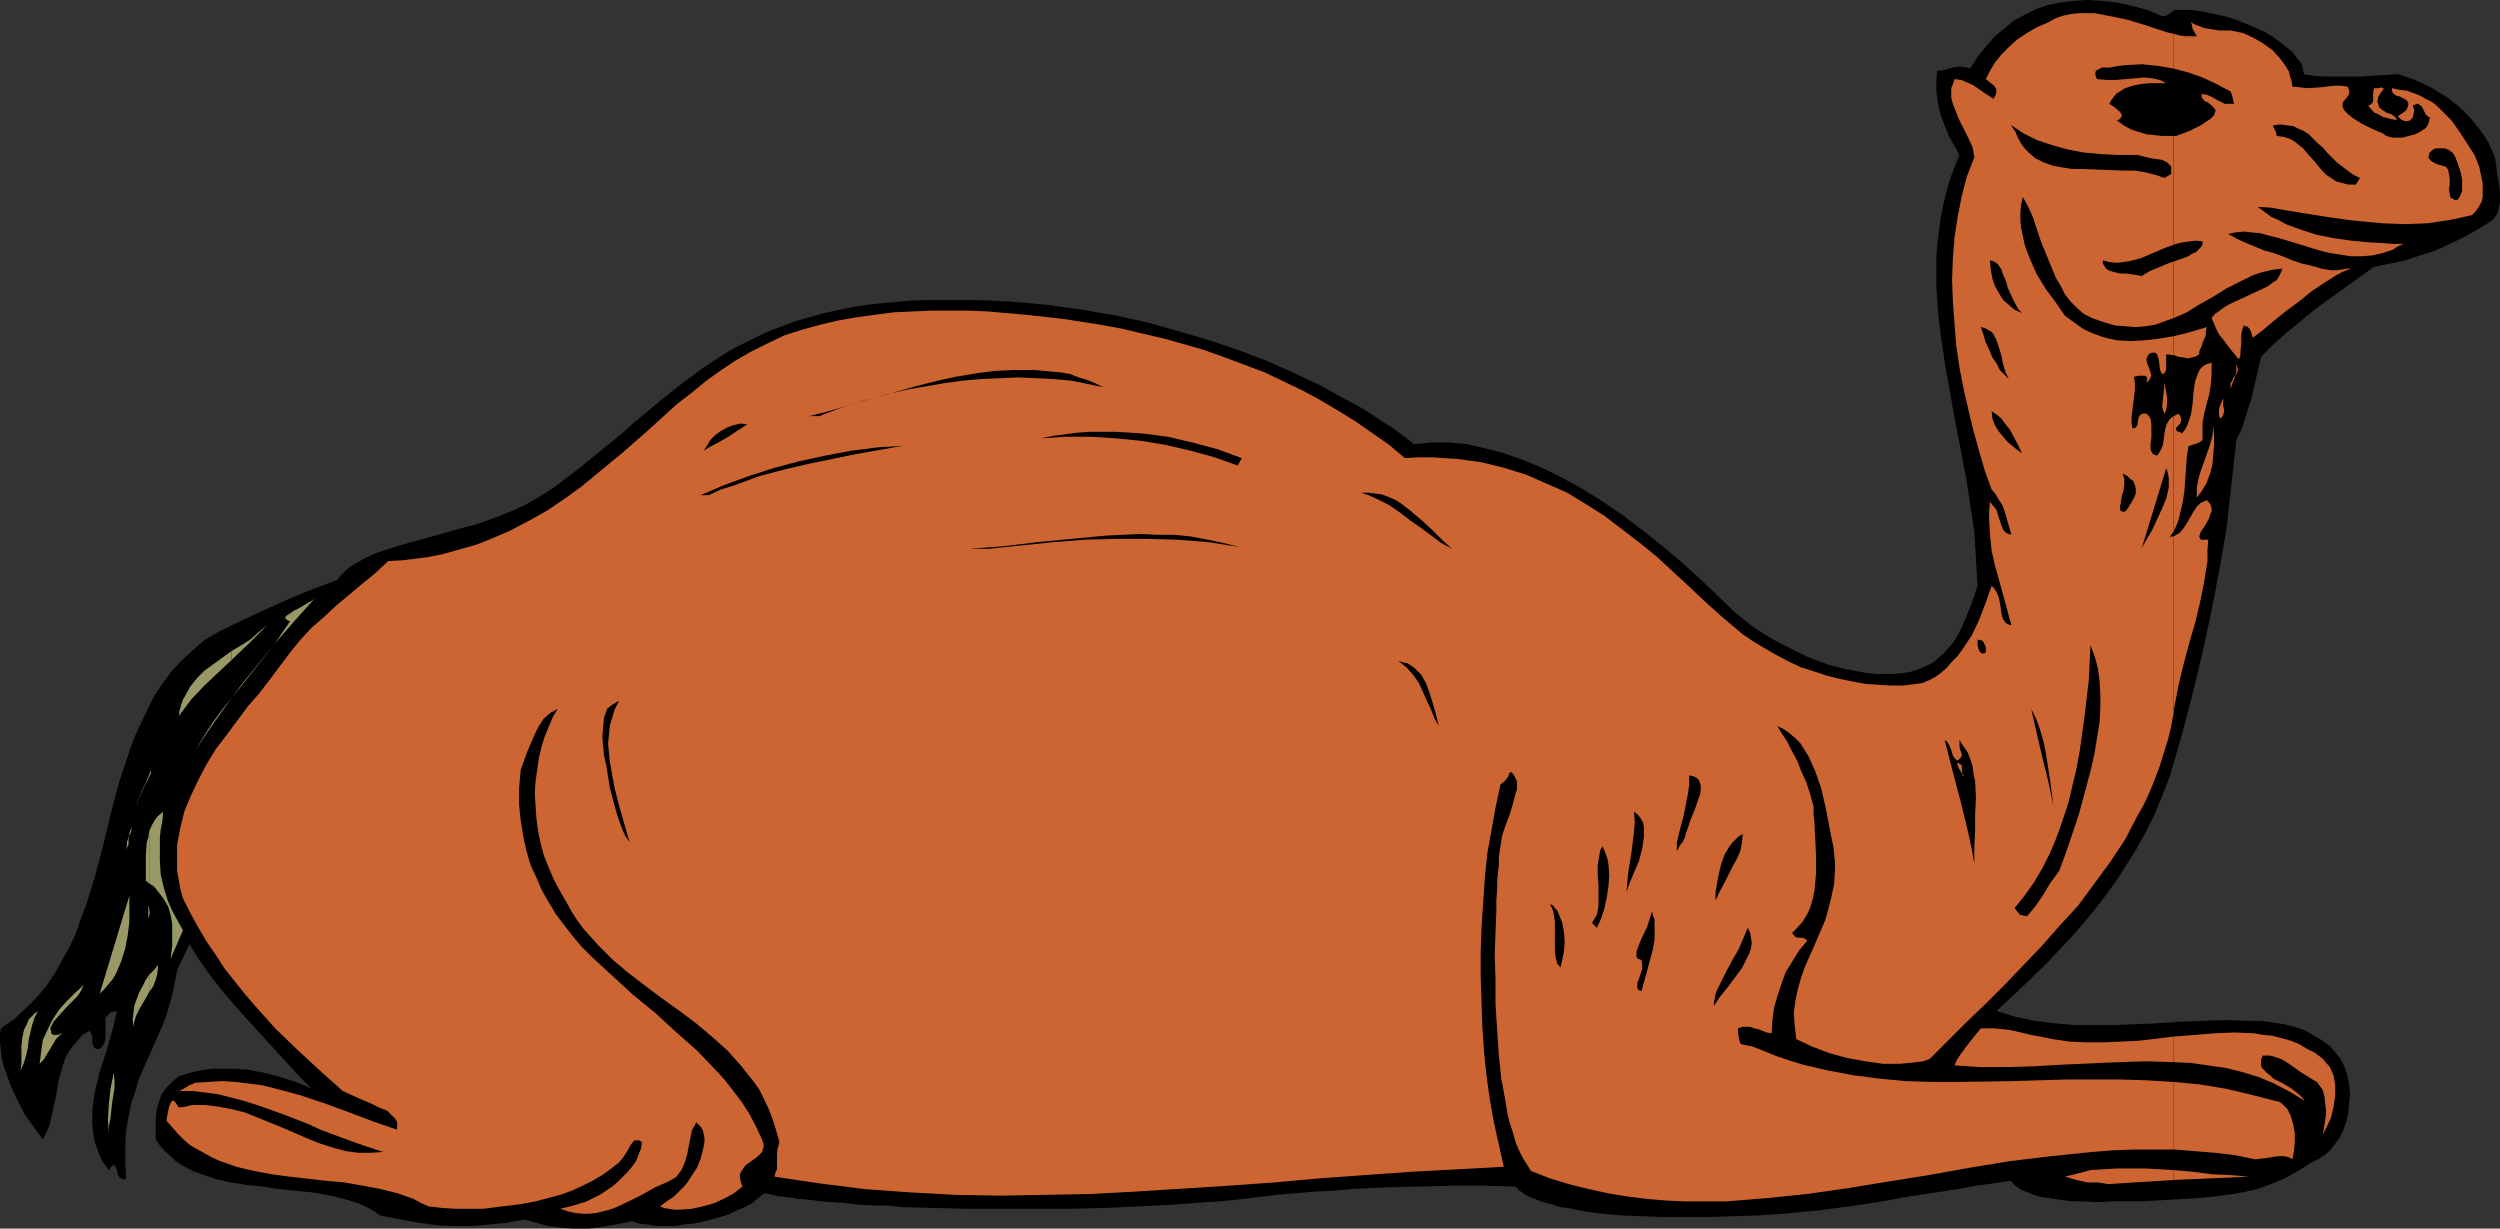 <?xml version="1.0" encoding="UTF-8" standalone="no"?>
<svg
   version="1.0"
   width="129.724mm"
   height="63.751mm"
   id="svg68"
   sodipodi:docname="Camel 09.wmf"
   xmlns:inkscape="http://www.inkscape.org/namespaces/inkscape"
   xmlns:sodipodi="http://sodipodi.sourceforge.net/DTD/sodipodi-0.dtd"
   xmlns="http://www.w3.org/2000/svg"
   xmlns:svg="http://www.w3.org/2000/svg">
  <rect width="100%" height="100%" fill="#333333" stroke="none"/>
  <sodipodi:namedview
     id="namedview68"
     pagecolor="#ffffff"
     bordercolor="#000000"
     borderopacity="0.25"
     inkscape:showpageshadow="2"
     inkscape:pageopacity="0.0"
     inkscape:pagecheckerboard="0"
     inkscape:deskcolor="#d1d1d1"
     inkscape:document-units="mm" />
  <defs
     id="defs1">
    <pattern
       id="WMFhbasepattern"
       patternUnits="userSpaceOnUse"
       width="6"
       height="6"
       x="0"
       y="0" />
  </defs>
  <path
     style="fill:#000000;fill-opacity:1;fill-rule:evenodd;stroke:none"
     d="m 37.168,185.195 -0.808,1.616 -0.808,1.778 -0.808,1.616 -0.162,0.97 -0.162,0.808 -0.485,2.424 -0.646,2.424 -0.646,2.262 -0.808,2.101 -3.717,8.403 -0.97,2.262 -0.646,2.262 -0.808,2.424 -0.485,2.424 -0.485,2.747 -0.162,2.909 v 3.07 l 0.162,3.394 -0.323,0.162 h -0.323 l -0.323,-0.162 -0.323,-0.162 -0.323,-0.646 -0.162,-0.808 -0.323,-0.646 -0.162,-0.162 v -0.162 h -0.323 l -0.162,0.162 -0.323,0.323 -0.323,0.485 -1.293,-1.778 -0.808,-1.939 -0.646,-1.778 -0.323,-1.778 -0.162,-1.939 v -2.101 l 0.162,-1.939 0.323,-1.939 0.97,-4.04 1.293,-4.04 1.131,-3.878 0.97,-4.04 -0.808,0.162 -0.485,0.162 -0.323,0.323 -0.323,0.323 -0.323,0.323 v 0.646 3.555 l -0.162,0.485 -0.162,0.485 -0.323,0.485 -0.485,0.485 h -0.485 l -0.323,-0.162 -0.323,-0.162 -0.162,-0.485 -0.162,-0.485 v -1.131 l -0.162,-0.485 -0.323,-0.646 -1.454,0.808 -0.97,1.131 -0.97,1.131 -0.808,1.131 -0.646,1.293 -0.485,1.454 -0.808,2.909 -0.485,2.909 -0.646,2.909 -0.646,2.909 -0.646,1.454 -0.646,1.293 L 6.787,221.232 5.01,218.808 3.555,216.061 2.262,213.314 1.131,210.243 0.646,208.789 0.323,207.334 0.162,205.88 0,204.425 v -1.454 l 0.162,-1.293 2.586,-1.778 2.262,-2.101 2.101,-2.101 1.939,-2.262 1.616,-2.424 1.454,-2.586 1.454,-2.586 1.293,-2.747 0.97,-2.909 1.131,-2.909 1.778,-5.818 1.616,-6.141 1.454,-6.141 1.616,-5.979 1.939,-5.818 0.97,-2.747 1.293,-2.747 1.293,-2.747 1.293,-2.586 1.616,-2.424 1.778,-2.424 1.939,-2.101 2.262,-2.101 2.262,-1.939 2.747,-1.616 2.909,-1.454 3.07,-1.454 4.202,-1.939 4.363,-1.939 4.363,-1.778 4.363,-1.616 0.646,-0.808 0.808,-0.808 0.646,-0.646 0.97,-0.646 1.939,-1.131 2.262,-1.131 2.424,-0.808 2.586,-0.808 2.909,-0.808 2.909,-0.808 6.302,-1.778 3.07,-0.808 3.232,-1.131 3.232,-1.293 2.909,-1.293 3.07,-1.778 2.747,-1.778 4.686,-3.555 4.363,-3.555 4.202,-3.394 1.939,-1.778 1.939,-1.616 3.878,-3.232 3.878,-3.07 3.878,-2.909 4.202,-2.747 2.101,-1.293 2.262,-1.131 2.262,-1.131 2.424,-1.131 2.586,-0.97 2.586,-0.97 2.747,-0.808 2.909,-0.808 3.07,-0.646 3.07,-0.646 3.394,-0.485 3.555,-0.323 3.717,-0.323 4.04,-0.162 h 4.04 4.363 l 3.717,0.162 3.717,0.162 3.555,0.323 3.555,0.323 6.949,0.97 6.626,1.131 6.464,1.454 6.302,1.778 5.979,1.778 5.656,1.939 5.494,2.101 5.01,2.262 4.848,2.262 4.363,2.424 4.202,2.262 3.717,2.424 1.778,1.131 1.616,1.131 1.454,1.131 1.454,1.131 3.394,-0.323 h 3.394 l 3.555,0.323 3.555,0.808 3.717,0.97 3.717,1.293 3.878,1.616 3.878,1.939 3.878,2.101 3.878,2.424 4.04,2.747 4.04,3.07 4.04,3.232 4.04,3.394 4.04,3.717 4.04,3.878 1.454,1.454 1.778,1.454 1.778,1.454 1.939,1.293 2.101,1.293 2.101,1.131 2.262,1.131 2.262,1.131 2.424,0.97 2.262,0.808 2.424,0.646 2.586,0.485 2.424,0.485 2.262,0.162 h 2.424 l 2.262,-0.162 1.778,-0.323 1.454,-0.485 1.454,-0.646 1.293,-0.646 1.131,-0.97 0.97,-0.808 0.97,-1.131 0.97,-1.131 0.808,-1.293 0.646,-1.293 1.131,-2.586 1.131,-2.909 0.97,-2.909 -0.323,-5.333 -0.323,-5.333 -0.808,-5.333 -0.808,-5.333 -2.101,-10.827 -1.939,-10.827 -0.808,-5.333 -0.646,-5.333 -0.323,-5.171 V 53.328 50.743 l 0.162,-2.586 0.323,-2.586 0.323,-2.586 0.485,-2.586 0.646,-2.586 0.646,-2.424 0.97,-2.586 0.97,-2.424 -0.97,-1.778 -1.131,-1.939 -0.808,-2.101 -0.808,-2.101 -0.485,-2.101 -0.323,-2.262 v -2.101 l 0.162,-2.101 h 0.646 l 0.808,-0.162 1.616,-0.485 0.97,-0.162 h 0.808 l 0.97,0.162 0.646,0.162 1.454,-2.262 1.616,-1.939 1.616,-1.939 1.939,-1.616 1.939,-1.616 2.101,-1.131 2.262,-1.131 2.424,-0.808 2.424,-0.485 2.586,-0.323 L 409.332,0 l 2.909,0.162 2.909,0.323 2.909,0.646 3.07,0.808 3.07,1.293 0.485,-0.162 0.485,-0.162 0.646,-0.485 0.646,-0.485 h 0.485 0.485 2.262 l 2.262,0.323 2.262,0.485 2.262,0.485 2.101,0.646 1.939,0.808 1.939,0.808 1.778,0.808 1.616,0.97 1.454,1.131 1.293,0.97 1.131,0.97 0.808,1.131 0.808,0.97 0.323,1.131 0.162,0.97 1.939,0.323 1.939,0.162 h 2.262 2.262 2.424 l 2.586,-0.162 5.01,-0.323 3.394,1.131 3.07,1.454 2.909,1.778 1.293,0.97 1.293,0.97 1.131,1.131 1.131,1.131 1.939,2.424 0.808,1.131 0.808,1.293 0.646,1.454 0.646,1.454 0.485,3.555 0.323,1.939 0.162,1.616 v 1.778 l -0.162,0.646 -0.162,0.808 -0.162,0.646 -0.485,0.646 -0.323,0.485 -0.646,0.485 -2.586,1.616 -2.586,1.454 -2.747,1.293 -2.747,1.293 -3.07,0.97 -2.909,0.97 -3.07,0.646 -3.07,0.646 -2.747,1.939 -2.909,2.101 -5.818,4.202 -2.747,2.262 -2.747,2.262 -2.747,2.424 -2.424,2.424 -0.97,4.202 -0.97,4.202 -0.646,1.939 -0.646,2.101 -0.646,1.939 -0.97,1.939 -0.97,8.888 -0.97,8.565 -1.454,8.403 -1.616,8.403 -1.778,8.08 -1.939,8.08 -2.101,7.918 -2.262,7.757 -1.454,3.717 -1.454,3.555 -1.778,3.555 -1.778,3.232 -1.939,3.07 -1.939,3.07 -2.101,2.909 -2.262,2.909 -2.101,2.586 -2.424,2.747 -4.686,5.01 -5.01,4.848 -5.01,4.686 3.717,1.131 3.878,0.808 3.878,0.485 3.878,0.323 h 3.878 4.04 l 7.918,-0.323 4.686,-0.323 4.525,-0.162 4.848,-0.162 4.525,0.162 h 2.262 l 2.262,0.323 2.101,0.323 1.939,0.485 1.939,0.646 1.778,0.97 1.616,0.97 1.616,1.131 1.131,1.293 1.131,1.454 0.808,1.616 0.485,1.616 0.323,1.778 0.162,1.778 -0.162,1.778 -0.162,1.778 -0.323,1.616 -0.646,1.778 -0.646,1.454 -0.97,1.293 -0.97,1.293 -1.131,0.97 -1.293,0.808 -1.293,0.646 -2.586,1.616 -2.586,1.454 -2.747,1.131 -2.586,0.97 -2.909,0.646 -2.909,0.485 -2.747,0.323 -3.07,0.323 -5.494,0.323 -5.818,0.323 h -5.656 l -2.747,0.162 -2.586,-0.162 h -2.424 l -2.424,-0.323 -2.262,-0.323 -1.939,-0.323 -1.778,-0.646 -1.616,-0.646 -1.131,-0.808 -0.485,-0.485 -0.485,-0.485 -2.101,0.323 -2.262,0.323 -2.424,0.323 -2.424,0.485 -5.171,0.808 -5.494,0.808 -5.333,0.97 -5.171,0.808 -2.424,0.323 -2.424,0.323 -2.262,0.323 -2.101,0.162 -5.01,0.485 -4.848,0.323 -4.848,0.162 -4.848,0.162 h -4.525 -4.525 l -4.202,-0.162 -4.04,-0.162 -3.717,-0.323 -3.555,-0.485 -3.07,-0.646 -1.454,-0.162 -1.454,-0.485 -1.293,-0.323 -1.131,-0.323 -1.131,-0.485 -0.97,-0.323 -0.97,-0.485 -0.646,-0.485 -0.646,-0.485 -0.646,-0.646 -6.141,-0.162 h -6.141 l -6.302,0.162 -6.626,0.162 -6.787,0.323 -3.555,0.323 -3.555,0.162 -3.717,0.323 -3.878,0.323 -4.04,0.485 -4.04,0.485 -3.07,0.323 -3.07,0.162 -6.302,0.485 -6.464,0.323 -6.787,0.323 -6.787,0.162 h -6.787 -6.787 -6.626 l -6.464,-0.162 -6.141,-0.162 -3.07,-0.323 h -2.747 l -2.909,-0.162 -2.586,-0.323 -2.424,-0.162 -2.424,-0.162 -2.262,-0.323 -2.101,-0.162 -1.939,-0.323 -1.778,-0.162 -1.454,-0.323 -1.454,-0.323 -1.293,0.97 -1.131,0.97 -1.454,0.808 -1.616,0.646 -1.616,0.808 -1.616,0.485 -1.778,0.485 -1.778,0.485 -1.778,0.323 -1.778,0.162 -1.778,0.323 h -3.555 l -1.778,-0.323 -1.616,-0.162 -1.454,-0.485 -3.07,0.646 -2.747,0.485 -2.747,0.323 h -2.747 l -2.586,-0.162 -2.424,-0.323 -2.424,-0.646 -2.262,-0.646 -3.555,0.646 -3.394,0.323 -3.394,0.323 h -3.394 l -3.394,-0.162 -3.555,-0.485 -3.717,-0.646 -4.04,-0.808 -1.131,-0.808 -1.131,-0.646 -1.293,-0.646 -1.293,-0.485 -2.747,-0.808 -2.909,-0.646 -2.909,-0.485 -3.232,-0.323 -3.232,-0.323 -3.07,-0.485 -3.232,-0.323 -3.07,-0.485 -2.909,-0.646 -2.747,-0.97 -1.454,-0.485 -1.293,-0.646 -1.131,-0.646 -1.293,-0.808 -0.97,-0.97 -1.131,-0.97 -0.97,-1.131 -0.808,-1.131 v -2.101 -1.939 l 0.162,-1.778 0.485,-1.616 0.485,-1.454 0.97,-1.293 1.131,-1.131 1.293,-1.131 1.616,-0.485 1.778,-0.485 1.778,-0.323 1.616,-0.162 h 1.616 1.778 l 3.232,0.162 3.394,0.646 3.07,0.808 3.07,0.97 3.07,1.293 -2.101,-2.101 -1.939,-2.101 -3.555,-3.878 -3.394,-3.717 -3.232,-3.555 -2.909,-3.394 -2.586,-3.232 -2.262,-3.232 z"
     id="path1" />
  <path
     style="fill:#999965;fill-opacity:1;fill-rule:evenodd;stroke:none"
     d="m 45.41,136.876 v 0 l 1.939,-2.586 2.101,-2.586 4.04,-5.01 4.202,-4.848 4.363,-4.848 -0.323,0.323 -0.323,0.323 -1.131,0.646 -1.293,0.808 -1.293,0.646 -0.97,0.646 -0.485,0.323 -0.162,0.162 -0.162,0.323 0.162,0.162 0.323,0.323 0.485,0.162 -2.747,4.04 -2.909,3.717 -2.909,3.717 z"
     id="path2" />
  <path
     style="fill:#999965;fill-opacity:1;fill-rule:evenodd;stroke:none"
     d="m 45.41,127.665 v 1.778 l 3.555,-3.394 1.778,-1.778 1.616,-1.616 -1.616,1.293 -1.616,1.454 -1.778,1.131 z"
     id="path3" />
  <path
     style="fill:#999965;fill-opacity:1;fill-rule:evenodd;stroke:none"
     d="m 45.41,129.443 v -1.778 l -3.555,2.586 -1.778,1.293 -1.454,1.454 -1.293,1.616 -0.97,1.778 -0.485,0.808 -0.323,0.97 -0.323,1.131 -0.162,1.131 2.424,-3.232 2.586,-2.747 2.747,-2.586 z"
     id="path4" />
  <path
     style="fill:#999965;fill-opacity:1;fill-rule:evenodd;stroke:none"
     d="m 45.41,136.876 v 0 l -1.939,2.424 -1.778,2.424 -1.778,2.747 -1.616,2.747 1.778,-2.747 1.778,-2.586 z"
     id="path5" />
  <path
     style="fill:#999965;fill-opacity:1;fill-rule:evenodd;stroke:none"
     d="m 29.25,191.174 v 3.394 l 0.808,-1.131 0.485,-1.293 0.323,-1.293 0.162,-1.616 -0.808,0.97 z"
     id="path6" />
  <path
     style="fill:#999965;fill-opacity:1;fill-rule:evenodd;stroke:none"
     d="m 29.25,178.246 v 1.454 l 0.162,-0.808 z"
     id="path7" />
  <path
     style="fill:#999965;fill-opacity:1;fill-rule:evenodd;stroke:none"
     d="m 29.25,163.056 v 10.181 l 0.97,0.646 0.646,0.808 1.131,1.454 0.97,1.616 0.485,1.616 0.323,1.778 v 2.101 2.262 l -0.162,1.293 -0.162,1.293 2.424,-5.656 -0.808,-1.454 -0.808,-1.454 -0.646,-1.293 -0.646,-1.454 -0.808,-2.586 -0.646,-2.747 -0.162,-2.747 v -2.747 -1.616 l 0.162,-1.616 0.323,-1.616 0.162,-1.939 -0.97,0.808 -0.646,0.808 -0.646,1.131 z"
     id="path8" />
  <path
     style="fill:#999965;fill-opacity:1;fill-rule:evenodd;stroke:none"
     d="m 29.25,151.905 v 0.485 l 0.323,-0.646 v -0.808 z"
     id="path9" />
  <path
     style="fill:#999965;fill-opacity:1;fill-rule:evenodd;stroke:none"
     d="m 29.25,152.39 v -0.485 l -0.646,1.616 -0.808,1.616 -0.646,1.616 -0.323,1.454 0.162,-0.97 0.323,-0.808 0.646,-1.454 0.646,-1.293 z"
     id="path10" />
  <path
     style="fill:#999965;fill-opacity:1;fill-rule:evenodd;stroke:none"
     d="m 29.25,173.236 v -10.181 l -0.162,1.131 -0.323,1.131 -0.162,2.424 v 5.01 z"
     id="path11" />
  <path
     style="fill:#999965;fill-opacity:1;fill-rule:evenodd;stroke:none"
     d="m 29.25,179.7 v -1.454 -0.323 l -0.162,-0.323 v 2.424 z"
     id="path12" />
  <path
     style="fill:#999965;fill-opacity:1;fill-rule:evenodd;stroke:none"
     d="m 29.25,194.568 v -3.394 l -0.646,0.97 -0.646,1.293 -0.646,1.131 -0.485,1.293 -0.485,1.293 -0.162,1.454 -0.162,1.293 0.162,1.454 0.162,-0.97 0.323,-1.131 0.808,-1.616 0.97,-1.616 z"
     id="path13" />
  <path
     style="fill:#999965;fill-opacity:1;fill-rule:evenodd;stroke:none"
     d="m 21.331,222.525 -0.162,-2.909 0.162,-2.909 0.323,-3.07 0.646,-3.232 0.162,1.454 v 1.454 l -0.485,3.07 -0.323,3.07 -0.323,1.454 z"
     id="path14" />
  <path
     style="fill:#999965;fill-opacity:1;fill-rule:evenodd;stroke:none"
     d="m 4.04,209.92 0.162,-1.454 v -1.616 -1.616 l 0.162,-1.616 0.323,-1.616 0.646,-1.293 0.323,-0.808 0.485,-0.485 0.646,-0.646 0.646,-0.485 -0.646,1.293 -0.485,1.454 -0.646,2.747 -0.162,1.454 -0.323,1.616 -0.485,1.616 z"
     id="path15" />
  <path
     style="fill:#999965;fill-opacity:1;fill-rule:evenodd;stroke:none"
     d="m 7.757,208.627 0.162,-1.131 0.162,-1.293 0.162,-1.131 0.162,-1.131 0.97,-2.101 0.97,-1.939 1.293,-1.939 1.454,-1.616 1.616,-1.616 1.778,-1.616 -0.646,1.293 -0.646,0.97 -1.939,1.939 -1.778,1.939 -0.97,1.131 -0.646,1.293 0.162,0.485 v 0.323 l 0.162,0.323 0.323,0.162 h 0.323 0.485 l 0.97,-0.323 -0.646,0.485 -0.646,0.646 -0.97,1.616 -0.97,1.616 -0.485,0.808 z"
     id="path16" />
  <path
     style="fill:#999965;fill-opacity:1;fill-rule:evenodd;stroke:none"
     d="m 19.554,194.891 5.818,-19.231 v 2.586 2.586 l -0.323,2.586 -0.485,2.586 -0.808,2.586 -0.97,2.262 -0.646,1.131 -0.808,0.97 -0.808,0.97 z"
     id="path17" />
  <path
     style="fill:#999965;fill-opacity:1;fill-rule:evenodd;stroke:none"
     d="m 24.725,166.611 0.323,-0.646 0.162,-0.323 v -0.97 l 0.162,-1.131 0.162,-0.646 0.323,-0.646 -0.162,0.97 -0.485,0.97 -0.323,0.97 v 0.646 z"
     id="path18" />
  <path
     style="fill:#cc6532;fill-opacity:1;fill-rule:evenodd;stroke:none"
     d="m 467.347,47.672 v 1.939 l 1.939,-0.646 0.97,-0.646 1.131,-0.485 h -1.939 z"
     id="path19" />
  <path
     style="fill:#cc6532;fill-opacity:1;fill-rule:evenodd;stroke:none"
     d="m 467.347,26.179 v 17.615 l 4.363,0.162 4.363,-0.162 2.101,-0.323 2.262,-0.323 2.262,-0.485 2.101,-0.485 0.646,-0.646 0.485,-0.646 0.485,-0.808 0.323,-0.646 0.162,-0.808 v -0.97 -1.616 l -0.323,-1.616 -0.323,-1.616 -0.485,-1.293 -0.485,-1.131 -2.909,-4.525 -1.616,-2.262 -1.778,-1.778 -0.97,-0.97 -0.97,-0.808 -1.293,-0.646 -1.131,-0.646 -1.293,-0.485 -1.293,-0.485 -1.454,-0.162 -1.454,-0.323 v 0.646 l 0.323,0.485 0.485,0.323 0.646,0.162 0.97,0.485 0.485,0.323 0.323,0.646 -0.162,0.646 -0.323,0.646 -0.646,0.485 -0.97,0.646 0.323,0.323 0.323,0.323 0.646,0.323 h 0.646 l 0.485,-0.162 0.485,-0.485 0.162,-0.646 0.162,-0.97 -0.323,-0.808 0.485,-0.162 0.323,-0.162 h 0.323 l 0.162,0.162 0.485,0.323 0.162,0.323 0.323,0.646 0.323,0.646 0.323,0.323 0.485,0.323 -0.162,0.646 -0.162,0.485 -0.323,0.646 -0.323,0.323 -0.97,0.646 -0.97,0.485 -1.293,0.323 -1.131,0.323 h -1.293 -0.808 l -1.131,-0.323 z"
     id="path20" />
  <path
     style="fill:#cc6532;fill-opacity:1;fill-rule:evenodd;stroke:none"
     d="m 467.347,21.655 v 1.293 l 1.293,0.323 1.454,0.323 -0.162,-0.323 -0.162,-0.323 -0.323,-0.162 -0.323,-0.323 -0.97,-0.323 z"
     id="path21" />
  <path
     style="fill:#cc6532;fill-opacity:1;fill-rule:evenodd;stroke:none"
     d="m 467.347,17.291 v 0.323 l 0.162,-0.323 v 0 z"
     id="path22" />
  <path
     style="fill:#cc6532;fill-opacity:1;fill-rule:evenodd;stroke:none"
     d="m 467.347,17.615 v -0.323 l -0.323,-0.162 -0.485,0.162 h -0.323 -0.646 l -0.162,1.131 v 0.97 0.485 l -0.162,0.323 -0.323,0.323 -0.485,0.162 0.646,0.808 0.646,0.646 0.808,0.323 0.808,0.485 v -1.293 l -0.646,-0.485 -0.162,-0.162 v -0.323 l -0.162,-0.323 -0.162,-0.485 0.162,-0.485 v -0.323 l 0.485,-0.808 z"
     id="path23" />
  <path
     style="fill:#cc6532;fill-opacity:1;fill-rule:evenodd;stroke:none"
     d="M 467.347,43.794 V 26.179 l -2.262,-0.97 -1.939,-0.97 -1.778,-1.131 -0.808,-0.646 -0.808,-0.808 -0.162,-0.323 -0.162,-0.485 v -0.485 l 0.162,-0.485 0.485,-0.485 0.323,-0.485 0.323,-0.485 v -0.646 l -0.162,-0.485 -0.162,-0.323 -1.454,-0.162 h -1.293 l -2.586,0.323 -2.586,0.162 -1.454,-0.162 -1.454,-0.162 -0.162,-1.131 -0.323,-0.97 -0.162,-0.808 -1.131,-1.778 -0.646,-0.808 -1.454,-1.616 -1.778,-1.293 -1.939,-1.131 -2.101,-0.97 -2.424,-0.485 h -2.262 l -0.97,-0.162 -0.97,-0.162 -0.97,-0.162 -0.808,-0.323 -0.97,-0.323 -0.808,-0.485 0.162,0.485 0.162,0.808 0.808,1.454 h -2.262 l -1.131,-0.162 -1.131,-0.323 v 9.696 h 0.323 0.323 l 0.162,0.323 v 0 l -0.323,0.323 h -0.162 l -0.323,-0.162 v 45.572 l 2.586,-1.131 2.586,-1.616 2.586,-1.454 2.586,-1.616 2.586,-1.293 2.586,-1.293 1.454,-0.485 1.293,-0.323 1.454,-0.323 1.616,-0.162 -0.323,0.808 -0.323,0.646 -0.485,0.808 -0.808,0.485 -0.808,0.646 -0.97,0.485 -2.101,0.97 -2.424,1.131 -2.101,0.97 -1.131,0.646 -0.808,0.646 -0.97,0.646 -0.646,0.808 0.485,1.131 0.485,1.131 0.485,0.97 0.808,0.97 1.454,1.939 1.616,1.939 0.323,-0.646 V 69.004 l 0.162,-1.616 v -1.778 l 0.162,-0.808 0.323,-0.97 0.323,0.162 h 0.323 l 0.485,0.485 0.323,0.646 0.323,1.131 2.101,-1.616 2.101,-1.778 2.424,-1.939 2.424,-1.778 2.586,-2.101 2.424,-1.616 2.586,-1.616 1.293,-0.646 1.293,-0.485 h -0.808 l -0.808,0.162 -1.293,0.162 h -0.97 l -0.97,-0.162 -0.97,-0.162 -0.97,-0.323 -1.293,-0.323 -1.454,-0.323 -1.939,-0.646 -1.939,-0.808 -1.778,-0.646 -1.778,-0.485 -3.555,-1.454 -1.778,-0.808 -1.778,-0.97 1.454,-0.323 1.616,-0.162 1.454,0.162 1.778,0.162 1.778,0.485 1.939,0.485 3.717,1.131 4.202,1.293 1.939,0.485 2.101,0.323 2.101,0.323 h 2.101 l 2.101,-0.162 2.101,-0.485 v -1.939 l -3.07,-0.162 -3.232,-0.323 -3.394,-0.485 -3.232,-0.646 -3.07,-0.97 -3.07,-1.131 -1.454,-0.808 -1.454,-0.646 -1.293,-0.97 -1.293,-0.97 2.586,0.162 2.747,0.485 2.909,0.485 3.07,0.485 3.07,0.485 3.394,0.485 3.232,0.323 z"
     id="path24" />
  <path
     style="fill:#cc6532;fill-opacity:1;fill-rule:evenodd;stroke:none"
     d="m 426.3,229.474 v 1.939 l 14.706,-0.646 -3.717,-0.323 -3.555,-0.162 -3.717,-0.485 z"
     id="path25" />
  <path
     style="fill:#cc6532;fill-opacity:1;fill-rule:evenodd;stroke:none"
     d="m 426.3,212.182 v 13.251 l 4.04,0.323 4.04,0.323 4.04,0.485 3.878,0.808 2.586,-0.323 0.97,-0.162 1.131,-0.162 h 0.808 l 0.808,0.162 0.485,0.162 0.485,0.323 0.323,-1.616 0.162,-1.778 v -1.778 l -0.323,-1.778 -0.485,-1.616 -0.323,-0.646 -0.323,-0.646 -0.646,-0.646 -0.485,-0.485 -0.485,-0.323 -0.808,-0.162 -5.01,-1.293 -4.848,-1.131 -5.01,-0.808 z"
     id="path26" />
  <path
     style="fill:#cc6532;fill-opacity:1;fill-rule:evenodd;stroke:none"
     d="m 426.3,203.294 v 5.01 l 3.394,0.162 3.394,0.485 3.394,0.485 3.232,0.808 3.232,0.97 3.07,1.293 3.07,1.616 2.909,1.778 -0.485,-0.646 -0.646,-0.646 -1.454,-1.131 -1.616,-0.97 -1.939,-0.97 -0.646,-0.646 -0.646,-0.485 -0.485,-0.485 -0.485,-0.485 -0.162,-0.485 v -0.646 -0.485 l 0.323,-0.808 h 1.454 l 1.131,0.323 1.293,0.485 1.293,0.808 1.131,0.808 1.131,0.808 1.293,0.808 1.293,0.808 0.646,0.323 0.323,0.485 0.808,1.131 0.323,1.293 0.162,1.454 0.162,1.454 -0.162,1.616 -0.485,2.909 0.808,-1.616 0.808,-1.778 0.485,-2.101 0.323,-2.101 v -2.101 l -0.162,-0.97 -0.162,-0.97 -0.808,-1.778 -0.646,-0.646 -0.646,-0.808 -1.454,-1.131 -1.616,-0.808 -1.616,-0.97 -1.616,-0.646 -1.778,-0.485 -1.778,-0.485 -1.778,-0.162 -1.778,-0.323 -3.878,-0.162 -3.878,0.162 -4.04,0.323 z"
     id="path27" />
  <path
     style="fill:#cc6532;fill-opacity:1;fill-rule:evenodd;stroke:none"
     d="m 426.3,105.202 v 34.583 -0.646 l 0.162,-0.646 0.808,-4.202 0.97,-4.04 1.131,-4.202 1.131,-3.878 0.97,-4.04 0.808,-4.04 0.646,-4.04 v -2.101 l 0.162,-2.101 h -0.808 -0.646 l -0.162,-0.323 -0.162,-0.323 0.162,-0.485 0.162,-0.485 0.808,-1.131 0.808,-1.454 0.162,-0.646 0.323,-0.646 v -0.646 l -0.162,-0.646 -0.323,-0.485 -0.485,-0.485 -0.646,0.323 -0.485,0.162 -0.808,0.808 -0.646,0.97 -0.646,1.131 -0.646,1.131 -0.646,0.97 -0.808,0.97 -0.646,0.323 z"
     id="path28" />
  <path
     style="fill:#cc6532;fill-opacity:1;fill-rule:evenodd;stroke:none"
     d="m 426.3,81.609 v 22.624 l 0.808,-1.778 0.485,-1.939 0.485,-2.101 0.323,-2.101 0.323,-4.525 0.162,-2.262 0.323,-2.101 h 0.323 l 0.323,-0.162 0.646,-0.162 0.808,-0.323 0.646,-0.485 V 84.517 82.901 l 0.323,-1.778 0.485,-1.939 0.485,-1.778 0.323,-1.939 0.162,-2.101 v -2.262 l -0.97,0.323 -0.646,0.323 -0.646,0.646 -0.323,0.646 -0.323,0.808 -0.323,0.97 -0.323,2.101 -0.162,2.262 -0.323,2.101 -0.323,0.97 -0.323,0.97 -0.485,0.97 -0.646,0.808 -0.485,-0.323 h -0.323 l -0.323,-0.323 v -0.162 -0.323 l 0.323,-0.323 0.485,-0.485 0.162,-0.646 v -0.162 -0.323 l -0.162,-0.323 -0.323,-0.485 z"
     id="path29" />
  <path
     style="fill:#cc6532;fill-opacity:1;fill-rule:evenodd;stroke:none"
     d="m 426.3,65.933 v 3.717 l 0.485,0.162 0.485,0.162 1.131,0.162 0.646,0.162 0.646,-0.162 0.808,-0.162 0.808,-0.485 V 69.004 l 0.162,-0.485 0.323,-0.646 0.162,-0.646 0.646,-1.454 v -0.646 l 0.162,-0.97 -3.232,0.97 z"
     id="path30" />
  <path
     style="fill:#cc6532;fill-opacity:1;fill-rule:evenodd;stroke:none"
     d="M 426.3,16.322 V 6.626 l -1.454,-0.323 -1.454,-0.485 -2.909,-0.97 -3.232,-0.97 -3.07,-0.646 -3.394,-0.646 h -1.454 -1.616 l -1.616,0.162 -1.454,0.323 -1.454,0.485 -1.454,0.808 -2.262,0.97 -1.939,1.131 -1.939,1.293 -1.616,1.454 -1.454,1.454 -1.293,1.616 -0.97,1.616 -0.808,1.616 0.808,0.646 0.808,0.646 0.323,0.485 0.162,0.485 -0.162,0.808 -0.162,0.323 -0.323,0.485 -0.646,-0.485 -0.808,-0.485 -1.616,-1.131 -0.97,-0.646 -1.131,-0.485 -1.131,-0.485 -1.293,-0.162 -0.323,0.97 -0.323,0.808 v 0.97 0.97 l 0.323,1.131 0.323,0.808 0.808,2.101 0.97,1.939 0.97,1.939 0.808,1.778 0.162,0.97 0.162,0.97 -1.454,3.717 -0.97,3.717 -0.808,4.04 -0.646,4.202 -0.323,4.04 -0.162,4.202 0.162,4.363 0.323,4.363 0.323,4.202 0.646,4.363 0.808,4.202 0.97,4.202 0.97,4.04 1.131,4.04 1.131,3.878 1.293,3.555 0.808,0.97 0.646,1.131 0.646,0.97 0.485,1.293 0.646,2.262 0.323,1.131 0.323,1.131 -0.485,-0.162 -0.485,-0.162 -0.646,-0.646 -0.323,-0.808 -0.323,-0.97 -0.162,-0.485 -0.162,-0.485 -0.323,-1.131 -0.646,-0.808 -0.646,-0.808 -0.162,1.778 v 1.616 l 0.162,3.07 0.323,3.07 0.646,2.909 1.616,5.818 1.616,5.979 -0.485,-0.162 -0.646,-0.323 -0.162,-0.323 -0.323,-0.323 -0.323,-1.131 -0.162,-1.131 -0.162,-1.131 -0.323,-1.293 -0.485,-0.97 -0.323,-0.485 -0.485,-0.485 -1.131,3.232 -1.293,3.394 -1.454,3.07 -0.97,1.454 -0.97,1.454 -0.97,1.293 -1.131,1.131 -0.97,1.131 -1.131,0.97 -1.131,0.808 -1.293,0.646 -1.131,0.485 -1.293,0.162 -2.424,0.323 h -2.424 l -2.586,-0.162 -2.424,-0.162 -2.586,-0.485 -2.424,-0.485 -2.586,-0.646 -2.424,-0.808 -2.586,-0.808 -2.424,-1.131 -2.424,-1.293 -2.262,-1.293 -2.424,-1.454 -2.101,-1.454 -2.101,-1.778 -2.101,-1.778 -3.232,-2.909 -3.07,-2.909 -6.302,-5.818 -3.394,-2.747 -3.394,-2.586 -3.394,-2.586 -3.555,-2.262 -3.717,-2.262 -4.04,-1.778 -4.04,-1.778 -2.101,-0.646 -2.101,-0.646 -4.525,-1.131 -2.424,-0.323 -2.262,-0.323 -2.586,-0.162 -2.424,-0.162 h -2.586 l -2.747,0.162 -3.07,-2.586 -3.232,-2.262 -3.232,-2.262 -3.394,-2.101 -3.555,-2.101 -3.555,-1.939 -3.717,-1.778 -3.717,-1.778 -3.878,-1.454 -3.878,-1.454 -4.04,-1.454 -3.878,-1.131 -4.04,-1.131 -4.202,-0.97 -4.04,-0.97 -4.363,-0.808 -7.272,-1.131 -7.272,-0.808 -7.434,-0.646 -3.717,-0.162 h -3.717 -3.717 l -3.717,0.162 -3.555,0.162 -3.717,0.485 -3.555,0.485 -3.717,0.646 -3.394,0.808 -3.555,0.97 -3.555,1.131 -3.394,1.616 -3.232,1.616 -3.07,1.778 -2.909,1.939 -2.909,2.101 -2.747,2.262 -2.747,2.101 -5.333,4.848 -5.333,4.686 -5.494,4.525 -2.747,2.262 -2.909,2.101 -3.555,2.424 -3.717,2.101 -4.04,2.101 -4.202,1.778 -2.101,0.808 -2.262,0.646 -2.262,0.646 -2.424,0.646 -2.424,0.485 -2.586,0.323 -2.586,0.323 -2.747,0.162 -2.586,2.424 -2.586,2.101 -5.01,4.202 -2.424,2.262 -2.424,2.101 -2.101,2.262 -2.101,2.586 -1.939,2.586 -1.939,2.586 -2.101,2.747 -2.262,2.586 -4.202,5.656 -2.101,2.747 -1.778,2.909 -1.616,3.07 -1.454,3.07 -1.293,3.07 -0.808,3.232 -0.646,3.394 v 1.616 1.778 1.778 l 0.323,1.778 0.323,1.778 0.485,1.778 1.454,2.909 1.616,2.909 1.616,2.747 1.778,2.586 1.778,2.747 1.939,2.424 1.939,2.424 1.939,2.262 4.04,4.525 4.363,4.202 4.363,4.04 4.525,4.04 1.778,0.808 1.778,0.808 1.939,0.808 1.616,0.808 1.616,0.646 0.646,0.646 0.485,0.485 0.485,0.485 0.323,0.646 v 0.646 0.808 l -4.686,-1.616 -4.686,-1.778 -4.848,-1.778 -4.848,-1.616 -2.424,-0.646 -2.424,-0.646 -2.586,-0.646 -2.586,-0.323 -2.586,-0.323 -2.586,-0.162 -2.747,0.162 -2.586,0.162 -1.131,0.485 -0.808,0.485 -0.485,0.323 h -0.162 l -0.323,0.162 v 0.162 h 2.424 l 2.586,0.323 2.424,0.323 2.586,0.646 2.424,0.646 2.586,0.808 5.01,1.778 5.01,1.939 2.424,1.131 2.586,0.97 4.848,1.778 2.424,0.808 2.424,0.808 -2.424,0.162 H 70.296 l -2.424,-0.323 -2.424,-0.646 -2.586,-0.808 -2.424,-0.97 -4.848,-2.101 -5.171,-2.101 -2.424,-0.97 -2.586,-0.646 -2.586,-0.485 -2.586,-0.323 h -2.586 l -1.293,0.323 -1.293,0.162 -0.323,-0.485 -0.323,-0.485 -0.162,-0.162 -0.162,-0.162 h -0.323 l -0.162,0.162 -0.162,0.323 -0.323,0.808 -0.162,0.808 -0.162,0.808 -0.162,0.97 1.131,1.293 1.131,1.293 1.131,1.131 1.293,1.131 1.454,0.808 1.454,0.808 1.454,0.808 1.454,0.646 3.232,1.131 3.394,0.808 3.394,0.646 3.717,0.485 7.11,0.808 3.555,0.323 3.717,0.646 3.394,0.646 3.232,0.808 3.232,1.131 1.454,0.808 1.454,0.646 2.747,0.323 2.586,0.162 h 2.586 2.747 l 2.586,-0.323 2.747,-0.323 2.424,-0.323 2.586,-0.485 2.424,-0.646 2.424,-0.646 2.262,-0.808 2.101,-0.97 1.939,-0.97 1.939,-1.131 1.778,-1.293 1.454,-1.131 0.808,-0.97 0.646,-0.97 0.485,-0.808 0.323,-0.646 0.485,-0.646 0.323,-0.323 h 0.323 0.323 0.323 l 0.485,0.323 -0.162,1.293 -0.485,1.131 -0.485,1.293 -0.808,1.131 -0.808,0.97 -0.97,0.97 -0.97,0.97 -1.131,0.97 -2.424,1.616 -2.586,1.293 -2.586,0.808 -1.293,0.323 -1.293,0.323 1.454,0.485 1.454,0.323 1.454,0.162 h 1.293 l 1.454,-0.162 1.293,-0.323 1.293,-0.323 1.293,-0.485 2.424,-1.131 2.586,-1.293 2.586,-1.454 2.586,-1.131 0.808,-0.485 0.808,-0.485 0.485,-0.646 0.485,-0.646 0.646,-1.454 0.485,-1.616 0.646,-3.394 0.323,-1.454 0.485,-0.808 0.323,-0.646 0.485,0.485 0.485,0.485 0.323,0.646 0.162,0.646 0.162,0.808 v 0.808 l -0.323,1.616 -0.485,1.778 -0.646,1.616 -0.97,1.454 -0.808,1.293 -0.646,0.808 -0.808,0.808 -1.293,1.293 -1.454,0.97 -1.293,0.97 0.808,0.323 0.97,0.162 1.131,0.162 h 0.97 l 2.262,-0.162 2.262,-0.485 2.262,-0.646 2.101,-0.97 1.778,-0.97 1.616,-1.293 -0.323,-0.97 -0.162,-0.808 v -0.646 l 0.323,-0.646 0.323,-0.485 0.485,-0.646 1.131,-0.808 1.131,-0.808 0.485,-0.485 0.485,-0.485 0.162,-0.646 0.162,-0.485 -0.162,-0.808 -0.323,-0.808 -1.131,-2.424 -1.293,-2.424 -1.454,-2.262 -1.616,-2.101 -1.616,-2.101 -1.778,-1.939 -3.717,-3.878 -4.202,-3.717 -4.04,-3.717 -4.363,-3.555 -4.04,-3.717 -4.04,-3.717 -1.939,-1.939 -1.778,-2.101 -1.616,-2.101 -1.616,-2.101 -1.454,-2.424 -1.293,-2.262 -1.131,-2.586 -1.131,-2.424 -0.808,-2.747 -0.646,-2.909 -0.485,-3.07 -0.323,-3.07 v -3.394 l 0.323,-3.555 1.293,-3.555 1.454,-3.394 0.808,-1.616 0.97,-1.454 1.293,-1.131 0.646,-0.323 0.808,-0.485 -0.97,1.616 -0.808,1.939 -0.808,1.939 -0.646,2.101 -0.485,2.101 -0.323,2.262 -0.323,2.262 -0.162,2.424 0.162,2.424 0.162,2.424 0.323,2.424 0.485,2.424 0.646,2.424 0.97,2.424 0.97,2.262 1.293,2.424 1.131,1.939 0.97,1.778 1.131,1.778 1.293,1.778 1.454,1.616 1.293,1.454 3.07,3.07 3.07,2.586 3.394,2.586 3.232,2.424 3.394,2.424 3.232,2.424 3.07,2.586 3.07,2.747 2.586,2.909 1.293,1.616 1.293,1.616 1.131,1.616 1.778,3.717 0.808,2.101 0.646,2.101 0.646,2.262 -0.323,1.131 -0.162,0.97 v 1.778 1.454 l -0.323,0.646 -0.162,0.808 4.363,0.646 4.363,0.646 8.888,1.131 8.888,0.646 8.888,0.485 8.888,0.162 8.888,-0.162 8.888,-0.162 8.888,-0.485 17.938,-1.131 9.05,-0.646 8.888,-0.808 18.099,-1.293 9.05,-0.485 9.05,-0.485 -0.97,-4.363 -0.97,-4.363 -0.808,-4.525 -0.646,-4.686 -0.485,-4.686 -0.323,-4.848 -0.162,-4.848 -0.162,-4.848 v -5.01 l 0.162,-4.848 0.323,-4.848 0.323,-4.686 0.485,-4.848 0.808,-4.525 0.808,-4.525 0.97,-4.525 0.808,-0.646 0.646,-0.808 0.323,-0.808 0.162,-0.162 h 0.162 l 0.485,0.485 0.323,0.646 0.323,0.646 v 0.808 0.808 l -0.323,0.97 -0.485,1.939 -0.646,2.101 -0.808,2.101 -0.646,1.939 -0.162,1.131 -0.162,0.97 -0.162,0.97 -0.162,1.293 v 1.454 l -0.162,1.454 -0.162,1.616 v 1.778 l -0.162,1.939 v 2.101 l -0.162,4.202 -0.162,4.525 0.162,4.848 v 4.848 l 0.323,5.01 0.323,4.848 0.485,4.686 0.808,4.363 0.323,2.101 0.485,2.101 0.646,1.939 0.485,1.778 0.646,1.616 0.808,1.616 0.808,1.293 0.808,1.293 3.717,1.454 3.717,1.131 3.878,0.97 3.717,0.808 3.878,0.646 3.878,0.485 3.878,0.323 3.878,0.162 h 3.878 3.878 l 3.878,-0.323 4.04,-0.323 7.918,-0.808 7.918,-1.131 7.918,-1.293 8.08,-1.293 8.08,-1.454 7.918,-1.293 8.08,-0.97 7.918,-0.808 4.04,-0.323 4.04,-0.162 h 3.878 4.04 v -13.251 l -5.333,-0.323 -5.171,-0.162 h -10.504 l -5.333,0.162 -5.333,0.162 -10.504,0.162 h -5.171 l -5.171,-0.162 -5.171,-0.485 -5.01,-0.646 -5.171,-0.97 -4.848,-1.131 -2.586,-0.808 -2.424,-0.808 -2.424,-0.97 -2.424,-0.97 -0.808,-0.162 -0.808,-0.162 -0.646,-0.162 -0.162,-0.162 v 0 l -0.162,-0.485 -0.162,-0.808 -0.162,-1.616 0.97,-0.323 h 0.808 0.646 l 0.808,0.323 0.808,0.162 0.808,0.323 0.808,0.323 0.97,0.162 0.162,-2.424 0.323,-2.586 0.646,-2.262 0.808,-2.424 0.808,-2.262 1.293,-2.101 1.293,-2.101 1.616,-1.939 -0.162,-0.323 -0.323,-0.162 -0.485,-0.162 h -0.808 l -0.485,-0.162 -0.323,-0.323 -0.323,-0.485 1.131,-1.131 0.97,-1.131 0.808,-1.293 0.646,-1.454 0.485,-1.616 0.323,-1.616 0.162,-1.616 0.162,-1.778 v -3.394 l -0.162,-3.555 -0.162,-3.232 -0.162,-1.454 v -1.454 l -0.646,-2.424 -0.808,-2.424 -0.97,-2.101 -0.808,-2.101 -0.97,-1.778 -0.97,-1.939 -0.97,-1.454 -0.97,-1.616 1.293,0.646 1.131,0.808 1.131,0.97 0.97,0.97 0.808,1.293 0.808,1.293 0.646,1.454 0.646,1.454 1.131,3.232 0.808,3.394 0.646,3.232 0.646,3.394 0.323,1.454 0.162,1.616 0.162,1.454 v 1.454 l -0.162,2.747 -0.485,2.424 -0.646,2.586 -0.646,2.262 -1.939,4.525 -1.939,4.363 -0.808,2.262 -0.646,2.262 -0.485,2.262 -0.323,2.424 0.162,2.424 0.162,1.293 0.162,1.454 3.07,1.454 3.394,1.293 3.555,0.97 3.555,0.646 3.394,0.485 h 1.778 1.616 l 1.616,-0.162 1.454,-0.162 1.454,-0.162 1.293,-0.485 3.555,-3.555 3.717,-3.717 3.717,-3.555 3.717,-3.717 3.555,-3.717 3.717,-3.878 3.555,-4.04 3.555,-3.878 3.232,-4.363 3.07,-4.202 2.909,-4.363 2.424,-4.686 1.293,-2.262 1.131,-2.424 0.97,-2.424 0.97,-2.586 0.808,-2.586 0.808,-2.586 0.646,-2.586 0.485,-2.747 v -34.583 h -0.485 l -0.323,0.162 0.323,-0.485 0.485,-0.646 V 81.609 l -0.485,0.323 -0.323,0.323 -0.485,0.808 -0.323,0.97 -0.162,0.97 -0.162,1.131 -0.162,1.131 -0.485,1.131 -0.323,0.485 -0.323,0.485 -0.485,-0.162 -0.323,-0.162 -0.323,-0.485 -0.162,-0.485 v -0.97 l 0.162,-1.293 V 84.517 83.225 l -0.162,-1.131 -0.323,-0.485 -0.485,-0.485 h -0.323 -0.323 l -0.485,0.162 -0.323,0.485 -0.162,0.485 -0.162,1.131 -0.323,0.485 -0.646,0.162 -0.162,-1.131 V 81.77 l 0.162,-1.293 0.162,-1.293 0.323,-2.747 v -1.293 l -0.162,-1.293 h 0.323 l 0.485,-0.162 h 0.97 0.323 l 0.323,0.162 0.162,0.485 -0.162,0.646 0.485,-0.323 0.162,-0.323 0.162,-0.323 0.162,-0.323 -0.162,-0.646 -0.323,-0.97 -0.323,-0.808 -0.162,-0.808 0.323,-0.808 0.323,-0.323 0.485,-0.162 h 0.646 l 0.323,0.323 0.162,0.485 0.162,0.485 0.162,1.454 0.162,0.808 0.323,0.646 0.485,-0.162 0.162,-0.323 0.162,-0.485 v -1.131 -0.485 -1.293 l 1.454,0.162 v -3.717 l -2.909,0.485 -2.747,0.323 -2.747,0.162 -2.747,-0.162 -1.454,-0.323 -1.293,-0.323 -1.293,-0.485 -1.293,-0.485 -1.293,-0.646 -1.131,-0.808 -1.131,-0.808 -1.293,-0.97 -1.778,-2.586 -1.939,-2.586 -1.778,-2.909 -1.293,-2.909 -0.646,-1.616 -0.485,-1.454 -0.323,-1.616 -0.323,-1.454 -0.162,-1.616 v -1.454 l 0.162,-1.616 0.323,-1.454 0.646,1.131 0.646,1.293 0.646,1.454 0.485,1.454 1.131,3.394 1.454,3.555 1.454,3.555 0.97,1.616 0.808,1.616 1.131,1.454 1.293,1.293 1.293,1.131 1.616,0.808 2.262,0.808 2.262,0.646 2.101,0.162 1.939,0.162 1.939,-0.162 1.939,-0.323 1.778,-0.646 1.778,-0.646 V 16.807 l -0.646,-0.323 -0.162,-0.162 v 0 z"
     id="path31" />
  <path
     style="fill:#cc6532;fill-opacity:1;fill-rule:evenodd;stroke:none"
     d="m 426.3,208.304 v -5.01 l -6.787,0.808 -3.394,0.162 -3.555,0.162 h -3.394 l -3.394,-0.162 -3.232,-0.485 -3.232,-0.646 -0.97,-0.162 -1.293,-0.323 -1.454,-0.323 -1.454,-0.323 -3.07,-0.323 h -1.293 -1.293 l -0.808,0.97 -0.646,0.808 -1.293,1.616 -1.293,1.778 -0.646,0.97 -0.485,1.131 5.171,0.323 h 5.333 l 5.333,-0.162 5.494,-0.323 10.827,-0.485 5.494,-0.162 z"
     id="path32" />
  <path
     style="fill:#cc6532;fill-opacity:1;fill-rule:evenodd;stroke:none"
     d="m 426.3,231.413 v -1.939 l -5.656,-0.323 h -2.747 -2.586 l -2.747,0.162 -2.586,0.162 -2.424,0.646 -2.586,0.646 1.131,0.323 1.131,0.323 2.101,0.485 h 2.101 l 1.939,0.323 z"
     id="path33" />
  <path
     style="fill:#000000;fill-opacity:1;fill-rule:evenodd;stroke:none"
     d="m 336.128,197.315 v -0.808 l 0.162,-0.646 0.162,-0.97 0.323,-0.808 0.97,-1.939 0.97,-1.939 1.131,-2.101 1.131,-1.939 0.97,-2.262 0.808,-1.939 0.485,0.97 0.162,0.97 0.162,0.97 -0.162,1.131 -0.323,0.97 -0.485,0.97 -0.97,1.939 -1.454,1.939 -1.454,1.939 -1.454,1.778 z"
     id="path34" />
  <path
     style="fill:#000000;fill-opacity:1;fill-rule:evenodd;stroke:none"
     d="m 321.907,194.406 -0.323,-0.162 -0.323,-0.162 -0.162,-0.323 v -0.323 -0.646 l 0.323,-0.808 0.323,-0.97 0.323,-0.97 v -0.808 l -0.162,-0.97 -0.485,-0.162 -0.323,-0.162 -0.162,-0.323 v -0.323 -0.646 l 0.162,-0.485 0.485,-1.293 0.646,-1.454 0.808,-1.616 0.485,-1.616 0.485,-1.454 0.162,0.808 0.323,0.808 v 1.778 2.101 l -0.323,1.939 -1.131,4.202 z"
     id="path35" />
  <path
     style="fill:#000000;fill-opacity:1;fill-rule:evenodd;stroke:none"
     d="m 306.07,189.72 -0.323,-0.323 -0.323,-0.323 -0.162,-0.646 -0.162,-0.485 -0.162,-1.616 v -3.717 -1.939 l -0.323,-1.939 -0.323,-0.808 -0.323,-0.646 0.646,0.323 0.323,0.485 0.485,0.485 0.323,0.808 0.646,1.616 0.323,1.778 0.162,1.939 -0.162,1.778 -0.323,1.778 -0.162,0.646 z"
     id="path36" />
  <path
     style="fill:#000000;fill-opacity:1;fill-rule:evenodd;stroke:none"
     d="m 313.18,181.963 -0.97,-0.97 0.485,-0.808 0.485,-0.808 0.162,-0.808 0.162,-0.97 v -1.939 -1.939 l -0.162,-2.101 v -1.939 l 0.162,-0.97 0.162,-0.97 0.162,-0.97 0.485,-0.808 0.323,0.808 0.323,0.808 0.323,0.97 0.162,0.97 0.162,2.101 -0.162,2.262 -0.323,2.101 -0.485,2.262 -0.646,1.939 z"
     id="path37" />
  <path
     style="fill:#000000;fill-opacity:1;fill-rule:evenodd;stroke:none"
     d="m 397.536,179.7 -0.808,-0.162 -0.646,-0.162 -0.485,-0.646 -0.485,-0.646 1.939,-2.424 1.939,-2.747 1.616,-2.747 1.454,-2.909 1.293,-3.07 1.131,-3.232 1.131,-3.394 0.808,-3.394 0.808,-3.394 0.646,-3.555 0.97,-6.949 0.808,-6.949 0.323,-6.787 0.808,2.101 0.646,2.424 0.323,2.424 0.162,2.586 v 2.747 l -0.162,2.909 -0.485,2.909 -0.485,3.07 -0.646,2.909 -0.808,3.07 -1.616,5.979 -1.939,5.818 -0.97,2.747 -0.97,2.586 -1.778,2.424 -1.454,2.424 -1.454,2.101 z"
     id="path38" />
  <path
     style="fill:#000000;fill-opacity:1;fill-rule:evenodd;stroke:none"
     d="m 336.451,176.63 v -1.616 l 0.323,-1.939 0.323,-1.778 0.485,-1.939 0.646,-1.778 0.97,-1.616 0.485,-0.646 0.646,-0.646 0.646,-0.646 0.808,-0.485 -0.162,1.778 -0.323,1.616 -0.646,1.454 -0.808,1.454 -0.808,1.616 -0.808,1.616 -0.97,1.778 z"
     id="path39" />
  <path
     style="fill:#000000;fill-opacity:1;fill-rule:evenodd;stroke:none"
     d="m 318.998,174.852 0.162,-1.939 0.162,-1.778 0.323,-1.939 0.323,-2.101 0.485,-3.878 0.162,-1.939 -0.162,-2.101 0.808,0.646 0.485,0.646 0.485,0.808 0.162,0.97 v 0.97 0.97 l -0.162,1.131 -0.162,1.131 -0.646,2.424 -0.97,2.262 -0.808,1.939 -0.323,0.97 z"
     id="path40" />
  <path
     style="fill:#000000;fill-opacity:1;fill-rule:evenodd;stroke:none"
     d="m 387.193,169.358 -0.485,-2.747 -0.646,-3.07 -1.454,-5.979 -1.616,-6.141 -1.616,-6.302 0.485,0.323 0.323,0.485 0.485,1.131 0.323,1.131 0.323,0.485 0.485,0.485 0.323,-0.162 0.162,-0.162 0.323,-0.323 0.162,-0.485 -0.162,-0.485 -0.162,-0.485 -0.162,-0.646 v -0.646 -0.646 l 0.808,1.293 0.808,1.131 0.485,1.293 0.485,1.454 0.162,1.454 0.323,1.454 0.162,3.232 -0.162,3.232 v 3.232 l -0.162,3.394 z"
     id="path41" />
  <path
     style="fill:#000000;fill-opacity:1;fill-rule:evenodd;stroke:none"
     d="m 328.856,166.934 v -1.616 l 0.323,-1.454 0.485,-1.939 0.485,-1.778 0.808,-4.04 0.323,-2.101 v -1.939 l 0.808,0.162 0.646,0.323 0.485,0.485 0.162,0.485 0.162,0.646 v 0.808 l -0.162,0.97 -0.323,0.808 -0.646,1.939 -0.808,1.939 -0.646,1.939 -0.323,0.808 -0.162,0.808 -0.485,0.97 -0.646,0.808 -0.162,0.485 -0.162,0.162 z"
     id="path42" />
  <path
     style="fill:#000000;fill-opacity:1;fill-rule:evenodd;stroke:none"
     d="m 123.462,165.156 -0.808,-1.131 -0.646,-1.454 -0.97,-2.747 -0.808,-2.909 -0.323,-1.293 -0.323,-1.131 -0.646,-4.202 -0.485,-2.101 -0.162,-1.778 -0.162,-1.939 0.162,-1.939 0.162,-1.778 0.646,-1.778 0.808,-0.646 0.808,-0.485 0.485,-0.323 h 0.162 v 0 l -0.808,1.616 -0.485,1.616 -0.485,1.616 -0.162,1.778 -0.162,1.616 0.162,1.778 0.162,1.778 0.323,1.778 0.646,3.555 0.97,3.717 0.97,3.394 z"
     id="path43" />
  <path
     style="fill:#000000;fill-opacity:1;fill-rule:evenodd;stroke:none"
     d="m 402.707,158.046 -0.97,-4.686 -1.131,-4.525 -1.131,-4.848 -1.131,-5.01 0.97,1.939 0.808,2.262 0.646,2.262 0.485,2.424 0.808,5.171 0.323,2.424 z"
     id="path44" />
  <path
     style="fill:#cc6532;fill-opacity:1;fill-rule:evenodd;stroke:none"
     d="m 385.416,152.39 -0.485,-0.323 -0.323,-0.646 -0.485,-0.808 -0.323,-0.97 h 0.323 l 0.162,0.162 0.323,0.162 0.162,0.162 v 1.293 l 0.162,0.485 z"
     id="path45" />
  <path
     style="fill:#000000;fill-opacity:1;fill-rule:evenodd;stroke:none"
     d="m 282.153,142.371 -0.808,-1.454 -0.646,-1.616 -0.808,-1.778 -0.808,-1.778 -0.808,-1.778 -1.131,-1.616 -1.293,-1.454 -0.808,-0.646 -0.808,-0.646 0.97,0.323 0.808,0.162 0.808,0.485 0.646,0.485 0.646,0.646 0.646,0.646 0.97,1.778 0.646,1.778 0.646,2.101 0.646,2.262 z"
     id="path46" />
  <path
     style="fill:#000000;fill-opacity:1;fill-rule:evenodd;stroke:none"
     d="m 389.456,127.988 -0.323,0.162 h -0.485 l -0.162,-0.162 -0.323,-0.323 -0.162,-0.485 -0.162,-0.646 v -1.131 l 0.485,0.162 h 0.323 l 0.323,0.323 0.162,0.323 0.323,0.646 z"
     id="path47" />
  <path
     style="fill:#000000;fill-opacity:1;fill-rule:evenodd;stroke:none"
     d="m 419.998,107.626 4.848,-15.837 0.323,0.97 0.162,0.97 v 0.97 0.97 l -0.485,2.101 -0.808,1.939 -0.97,2.101 -0.97,2.101 -1.131,1.939 -0.485,0.808 z"
     id="path48" />
  <path
     style="fill:#000000;fill-opacity:1;fill-rule:evenodd;stroke:none"
     d="m 284.739,107.626 -2.101,-1.131 -1.939,-1.454 -1.939,-1.454 -2.101,-1.454 -2.101,-1.616 -2.101,-1.454 -2.586,-1.293 -1.454,-0.646 -1.454,-0.485 h 1.454 l 1.293,0.162 1.293,0.162 1.293,0.485 1.131,0.485 1.131,0.646 2.101,1.616 2.101,1.778 2.101,1.939 1.939,1.939 z"
     id="path49" />
  <path
     style="fill:#000000;fill-opacity:1;fill-rule:evenodd;stroke:none"
     d="m 193.92,107.626 h -3.878 l 6.626,-0.485 6.626,-0.808 6.787,-0.646 6.787,-0.646 3.394,-0.162 3.394,-0.162 3.232,0.162 h 3.394 l 3.232,0.323 3.394,0.646 3.07,0.646 3.232,0.808 -3.07,-0.485 -3.07,-0.485 -6.141,-0.485 -5.979,-0.162 h -6.141 l -6.141,0.162 -6.141,0.485 -6.302,0.646 z"
     id="path50" />
  <path
     style="fill:#000000;fill-opacity:1;fill-rule:evenodd;stroke:none"
     d="m 416.281,100.354 -0.323,-0.162 -0.162,-0.162 v -0.808 l 0.162,-0.808 0.162,-1.131 0.323,-0.97 0.162,-1.131 v -1.293 l -0.323,-0.97 0.485,0.162 0.485,0.323 0.485,0.485 0.646,0.485 0.323,0.808 0.162,0.646 v 0.97 l -0.323,0.808 -0.646,1.131 -0.323,0.485 -0.162,0.323 -0.485,0.646 -0.323,0.162 z"
     id="path51" />
  <path
     style="fill:#000000;fill-opacity:1;fill-rule:evenodd;stroke:none"
     d="m 138.976,97.122 h -1.616 l 4.525,-1.939 4.848,-1.778 5.01,-1.616 4.848,-1.293 5.171,-1.131 5.171,-0.97 5.01,-0.646 5.171,-0.323 -9.211,1.616 -4.686,0.97 -4.686,0.97 -4.848,1.131 -4.848,1.293 -4.848,1.778 -2.586,0.808 z"
     id="path52" />
  <path
     style="fill:#000000;fill-opacity:1;fill-rule:evenodd;stroke:none"
     d="m 242.723,91.305 -4.525,-1.616 -4.686,-1.293 -4.848,-1.131 -4.848,-0.808 -4.848,-0.485 -5.01,-0.323 h -5.01 l -4.848,0.323 2.424,-0.485 2.424,-0.323 2.424,-0.323 2.586,-0.162 h 2.424 2.424 l 5.171,0.323 5.01,0.646 4.848,1.131 4.848,1.293 4.848,1.778 z"
     id="path53" />
  <path
     style="fill:#000000;fill-opacity:1;fill-rule:evenodd;stroke:none"
     d="m 396.566,88.881 -0.97,-0.646 -0.97,-0.808 -0.97,-0.808 -0.808,-0.97 -0.808,-0.97 -0.808,-1.293 -0.485,-1.293 -0.162,-1.454 0.97,0.646 0.97,0.808 0.808,1.131 0.808,0.97 1.293,2.424 z"
     id="path54" />
  <path
     style="fill:#000000;fill-opacity:1;fill-rule:evenodd;stroke:none"
     d="m 138.006,88.396 0.646,-0.97 0.646,-1.131 0.97,-0.97 1.131,-0.808 1.131,-0.646 1.293,-0.485 1.454,-0.323 1.293,0.162 -1.778,1.131 -1.939,1.293 -1.131,0.646 -1.131,0.646 -1.293,0.646 z"
     id="path55" />
  <path
     style="fill:#000000;fill-opacity:1;fill-rule:evenodd;stroke:none"
     d="m 160.63,81.609 h -1.939 l 3.232,-0.808 3.394,-0.97 3.555,-1.131 3.717,-0.97 7.434,-2.101 3.878,-0.97 3.717,-0.808 3.878,-0.646 3.878,-0.485 3.717,-0.162 h 3.717 l 3.555,0.323 1.778,0.162 1.778,0.323 1.616,0.646 1.616,0.485 1.616,0.646 1.616,0.808 -3.07,-0.646 -3.232,-0.646 -3.394,-0.323 -3.555,-0.162 -3.394,-0.162 -3.555,0.162 -3.717,0.162 -3.717,0.323 -3.555,0.485 -3.717,0.646 -3.717,0.646 -3.555,0.808 -3.394,0.97 -3.555,0.97 -3.232,1.131 z"
     id="path56" />
  <path
     style="fill:#cc6532;fill-opacity:1;fill-rule:evenodd;stroke:none"
     d="m 424.523,81.124 -0.323,-0.646 -0.162,-0.808 0.162,-1.454 0.162,-1.616 0.162,-1.616 0.162,1.293 0.323,1.616 v 1.454 l -0.162,0.97 z"
     id="path57" />
  <path
     style="fill:#cc6532;fill-opacity:1;fill-rule:evenodd;stroke:none"
     d="m 438.905,72.559 v 0 l -0.162,-0.646 -0.162,-0.485 v 0.808 0.646 l -0.323,1.131 -0.485,1.293 -0.162,0.485 -0.162,0.485 v -0.646 -0.485 l 0.323,-0.485 0.162,-0.485 0.646,-0.808 0.162,-0.323 z"
     id="path58" />
  <path
     style="fill:#cc6532;fill-opacity:1;fill-rule:evenodd;stroke:none"
     d="m 430.825,97.607 v -1.939 l 0.323,-1.778 0.485,-1.616 0.646,-1.778 1.131,-3.232 0.485,-1.778 0.162,-1.939 0.162,1.939 v 1.778 l -0.162,1.939 -0.162,1.939 -0.485,1.778 -0.646,1.778 -0.97,1.616 z"
     id="path59" />
  <path
     style="fill:#cc6532;fill-opacity:1;fill-rule:evenodd;stroke:none"
     d="m 435.512,82.093 -0.323,-0.485 V 80.962 80.316 l 0.162,-0.646 0.485,-1.131 0.808,-0.808 -0.485,0.485 -0.162,0.485 v 0.97 l 0.162,0.485 v 0.646 l -0.162,0.646 z"
     id="path60" />
  <path
     style="fill:#000000;fill-opacity:1;fill-rule:evenodd;stroke:none"
     d="m 393.98,74.337 -0.808,-0.808 -0.97,-0.97 -0.646,-1.293 -0.808,-1.131 -0.646,-1.616 -0.646,-1.293 -0.485,-1.616 -0.485,-1.454 0.808,0.162 0.485,0.323 0.646,0.323 0.485,0.485 0.323,0.646 0.323,0.646 0.485,1.454 0.485,1.616 0.323,1.616 0.485,1.616 z"
     id="path61" />
  <path
     style="fill:#000000;fill-opacity:1;fill-rule:evenodd;stroke:none"
     d="m 396.566,61.408 -1.454,-0.646 -1.131,-0.97 -1.131,-0.97 -0.808,-1.293 -0.808,-1.454 -0.485,-1.454 -0.323,-1.616 -0.162,-1.939 0.646,0.162 0.323,0.162 0.485,0.323 0.485,0.646 0.323,0.485 0.162,0.646 0.646,1.454 0.485,1.616 0.808,1.778 0.808,1.616 0.485,0.808 z"
     id="path62" />
  <path
     style="fill:#000000;fill-opacity:1;fill-rule:evenodd;stroke:none"
     d="m 419.998,54.136 -0.808,-0.162 -0.97,-0.162 -1.293,-0.162 h -1.131 l -1.293,-0.323 -0.97,-0.323 -0.485,-0.323 -0.323,-0.485 -0.323,-0.485 v -0.646 l 1.293,0.323 1.454,0.162 1.293,-0.162 1.131,-0.162 1.293,-0.323 1.131,-0.323 2.262,-0.97 2.262,-0.97 2.262,-0.808 1.293,-0.323 1.293,-0.162 1.293,-0.162 1.293,0.162 v 0.646 l -0.323,0.485 -0.485,0.485 -0.485,0.485 -0.808,0.323 -0.646,0.485 -1.778,0.646 -1.939,0.646 -1.939,0.808 -1.939,0.808 z"
     id="path63" />
  <path
     style="fill:#000000;fill-opacity:1;fill-rule:evenodd;stroke:none"
     d="m 482.052,39.107 -0.485,0.162 -0.323,-0.162 -0.323,-0.162 -0.323,-0.162 -0.162,-0.808 -0.162,-0.808 0.162,-0.97 v -1.131 l -0.162,-0.97 -0.162,-0.808 -0.323,-0.485 -0.323,-0.162 -1.131,-0.323 -0.485,-0.162 -0.646,-0.323 -0.485,-0.323 -0.485,-0.646 0.162,-0.485 v -0.323 l 0.646,-0.646 0.646,-0.323 h 0.808 0.97 l 0.808,0.323 0.808,0.646 0.485,0.808 0.808,2.262 0.323,1.131 0.162,1.131 v 1.131 0.97 l -0.323,0.808 z"
     id="path64" />
  <path
     style="fill:#000000;fill-opacity:1;fill-rule:evenodd;stroke:none"
     d="m 462.014,36.199 h -1.454 l -1.293,-0.323 -1.131,-0.323 -0.97,-0.646 -0.97,-0.646 -0.808,-0.808 -1.454,-1.778 -1.454,-1.616 -0.808,-0.97 -0.808,-0.646 -0.808,-0.646 -1.131,-0.646 -1.131,-0.323 -1.293,-0.162 -0.162,-0.808 -0.323,-0.646 -0.162,-0.323 v -0.162 -0.162 l 1.454,-0.162 1.131,0.162 1.293,0.162 0.97,0.485 1.131,0.485 0.97,0.646 1.778,1.778 0.97,0.808 0.808,0.97 1.939,1.939 2.101,1.616 1.131,0.808 1.293,0.646 z"
     id="path65" />
  <path
     style="fill:#000000;fill-opacity:1;fill-rule:evenodd;stroke:none"
     d="m 424.523,34.906 -1.939,-0.646 -1.939,-0.485 -2.101,-0.323 h -2.101 l -4.202,-0.162 -4.04,-0.162 h -1.939 l -1.939,-0.323 -1.778,-0.323 -1.778,-0.646 -1.616,-0.808 -1.293,-1.131 -0.646,-0.646 -0.646,-0.808 -0.485,-0.808 -0.485,-0.97 -0.323,-0.808 -0.485,-0.646 -0.162,-0.323 -0.162,-0.162 v -0.162 l 2.424,1.616 2.586,1.293 2.909,0.97 2.909,0.808 3.232,0.646 3.394,0.323 3.555,0.162 h 3.717 l 1.293,0.323 1.293,0.323 1.131,0.162 1.131,0.162 0.97,0.485 0.485,0.485 0.323,0.323 v 0.485 0.485 0.485 z"
     id="path66" />
  <path
     style="fill:#000000;fill-opacity:1;fill-rule:evenodd;stroke:none"
     d="m 426.785,26.664 h -1.293 -1.454 l -1.454,-0.162 -1.616,-0.162 -1.616,-0.485 -1.454,-0.485 -1.454,-0.808 -1.293,-0.97 0.485,-0.162 0.162,-0.162 0.323,-0.485 V 22.463 l -0.323,-0.485 -1.131,-0.97 -0.485,-0.323 -0.485,-0.323 0.323,-0.646 0.485,-0.646 0.485,-0.646 0.485,-0.323 1.293,-0.808 1.454,-0.485 1.616,-0.323 1.616,-0.162 h 3.394 l -0.646,-0.323 -0.646,-0.323 -1.454,-0.323 -1.616,-0.162 -1.778,0.162 -3.717,0.323 h -1.778 l -1.939,-0.162 -0.323,-0.646 V 14.544 14.059 l 0.323,-0.323 0.323,-0.162 0.646,-0.323 h 0.646 0.808 l 1.778,-0.323 1.454,-0.162 3.232,-0.162 3.07,0.323 2.909,0.485 3.07,0.808 2.747,0.97 2.747,1.293 2.747,1.454 0.323,0.808 0.162,0.808 0.162,0.646 v 0.162 h -0.97 -0.808 l -1.293,-0.646 -1.454,-0.808 -0.808,-0.323 -0.97,-0.162 v 0.646 l 0.323,0.485 0.323,0.323 0.485,0.162 0.808,0.646 0.485,0.485 0.323,0.485 -0.323,0.97 -0.646,0.646 -0.97,0.646 -0.97,0.646 -0.97,0.485 -1.293,0.646 z"
     id="path67" />
  <path
     style="fill:#ffffff;fill-opacity:1;fill-rule:evenodd;stroke:none"
     d="m 430.825,18.423 -1.616,-1.131 z"
     id="path68" />
</svg>
